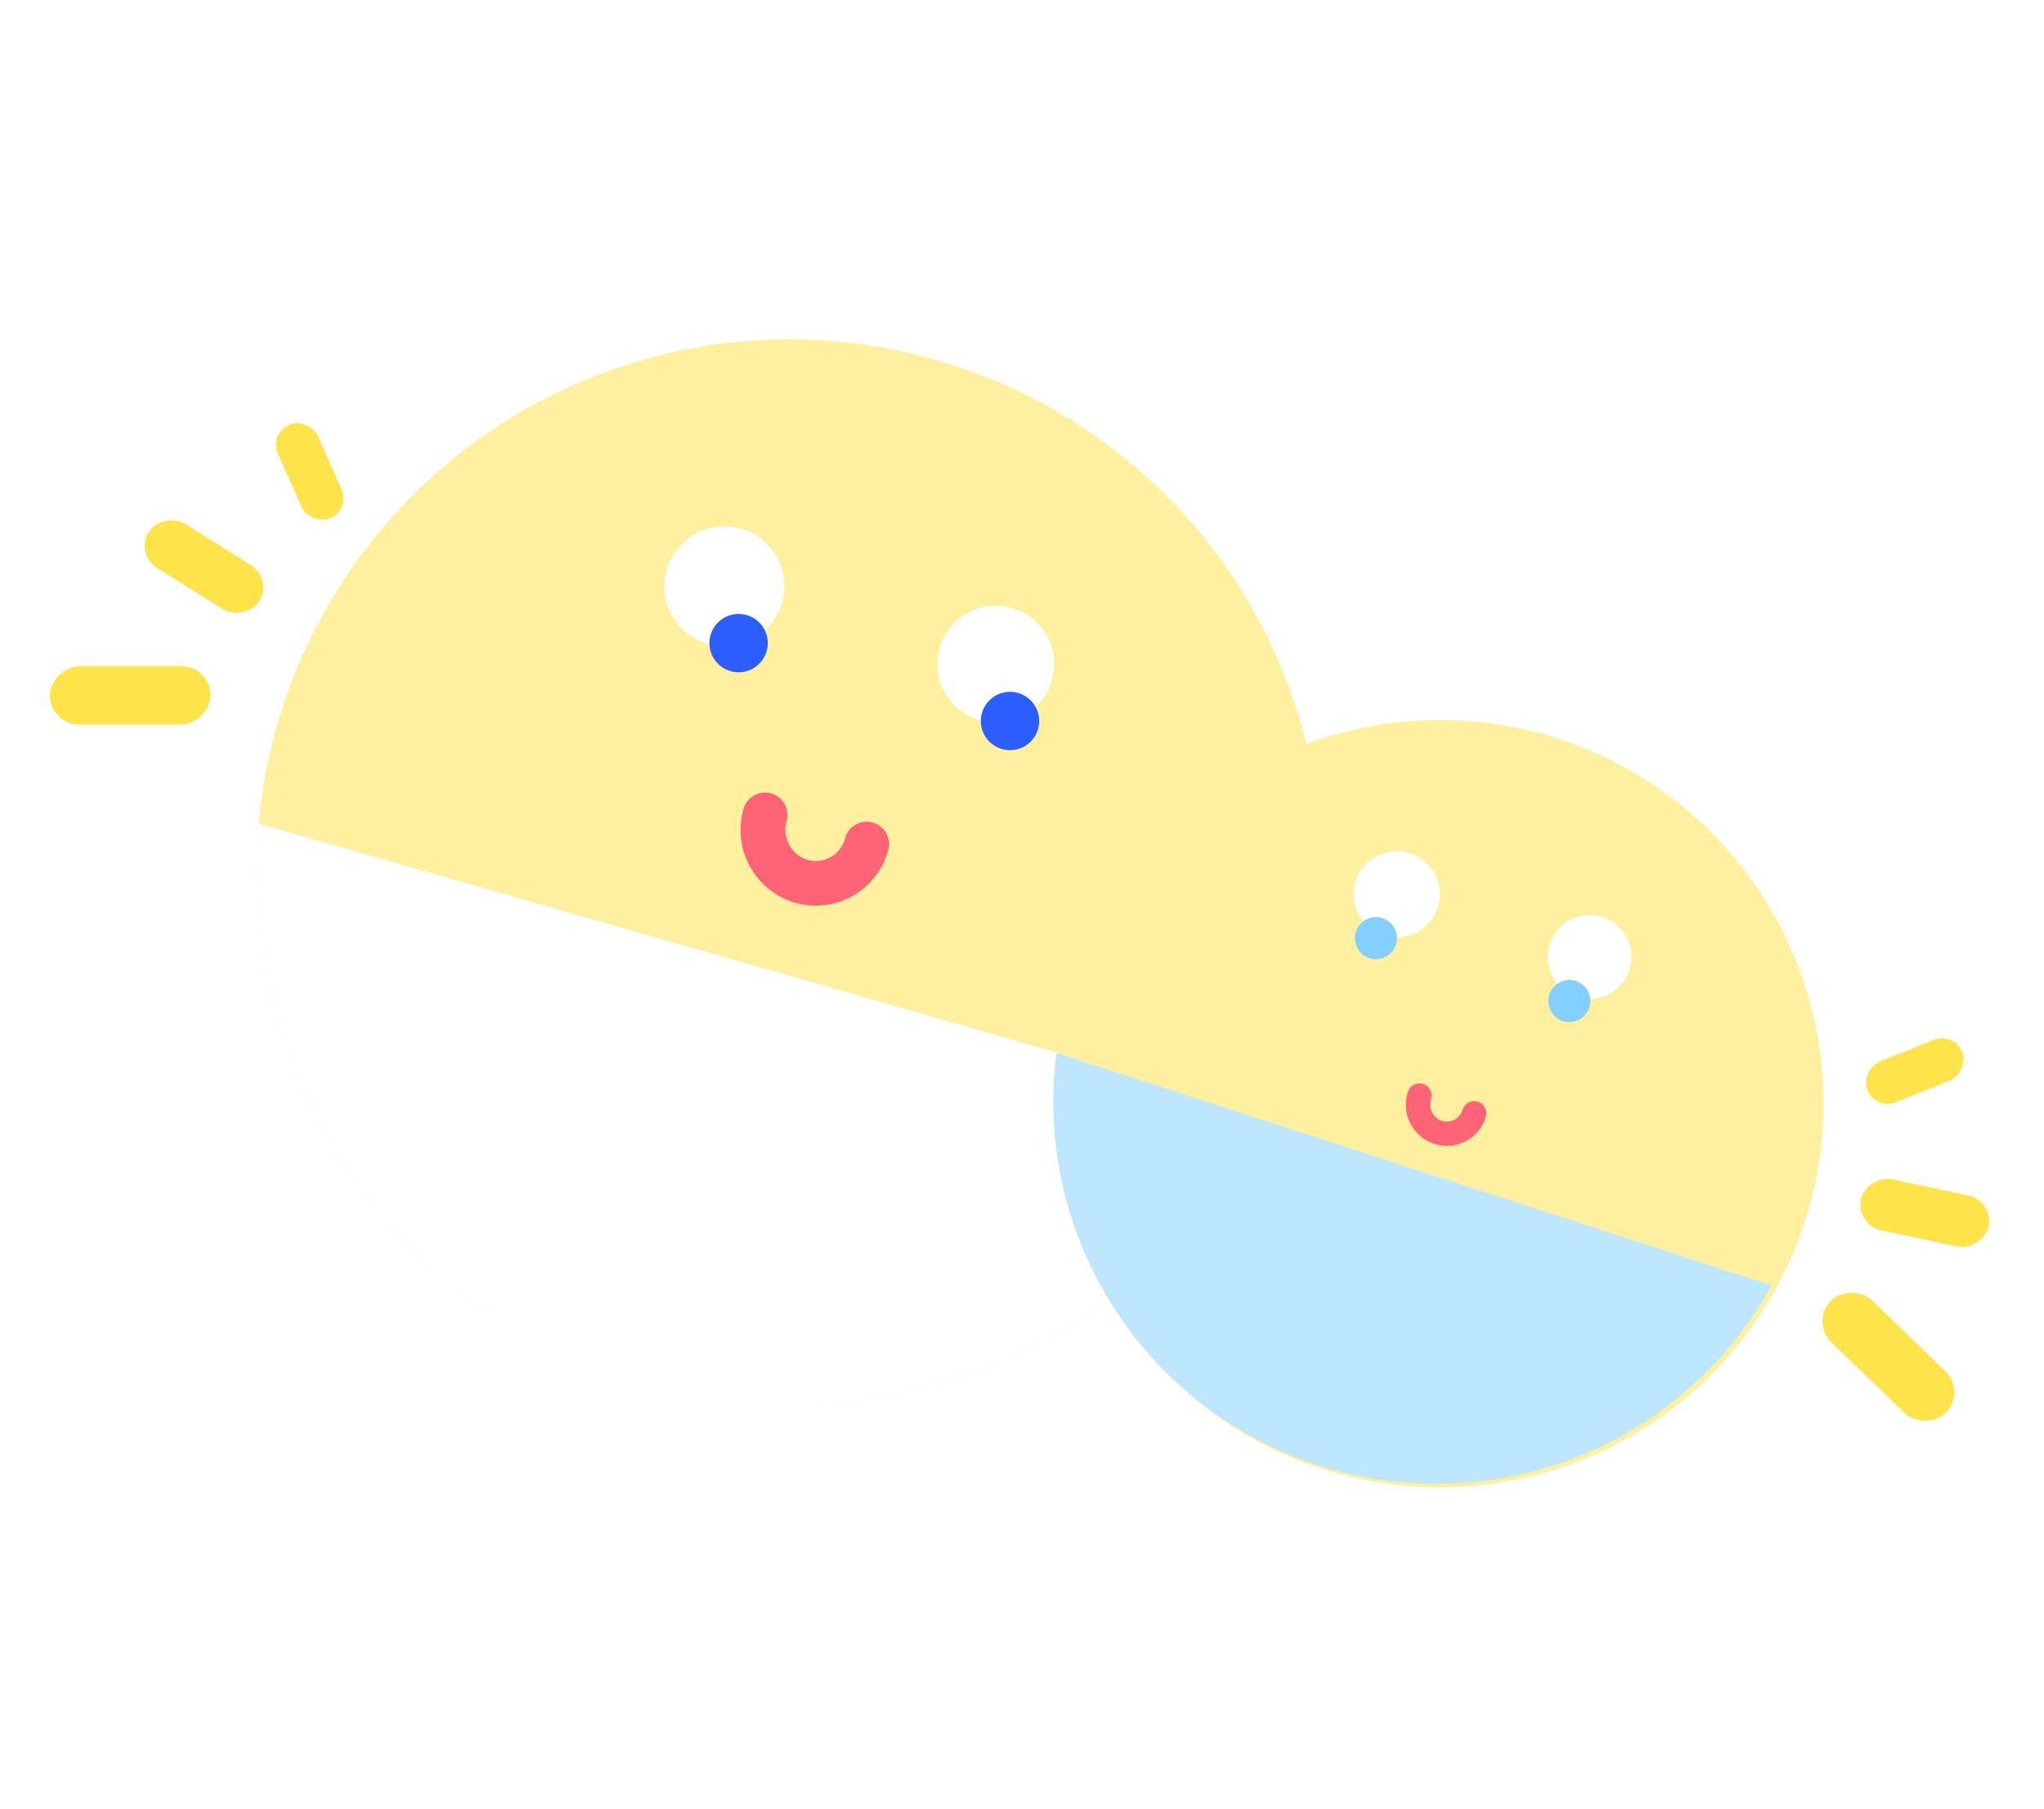 <svg xmlns="http://www.w3.org/2000/svg" xmlns:xlink="http://www.w3.org/1999/xlink" width="122" height="108" viewBox="0 0 122 108">
  <defs>
    <clipPath id="clip-path">
      <rect id="Rectangle_6646" data-name="Rectangle 6646" width="122" height="108" transform="translate(669 859)" fill="#fff" stroke="#707070" stroke-width="1"/>
    </clipPath>
    <filter id="Path_2180" x="-22.232" y="-17.268" width="138.677" height="138.678" filterUnits="userSpaceOnUse">
      <feOffset input="SourceAlpha"/>
      <feGaussianBlur stdDeviation="10" result="blur"/>
      <feFlood flood-color="#fbe367" flood-opacity="0.435"/>
      <feComposite operator="in" in2="blur"/>
      <feComposite in="SourceGraphic"/>
    </filter>
    <filter id="Path_2185" x="34.131" y="38" width="28.25" height="26.126" filterUnits="userSpaceOnUse">
      <feOffset dy="3" input="SourceAlpha"/>
      <feGaussianBlur stdDeviation="3" result="blur-2"/>
      <feFlood flood-color="#ed6e79" flood-opacity="0.502"/>
      <feComposite operator="in" in2="blur-2"/>
      <feComposite in="SourceGraphic"/>
    </filter>
    <filter id="Path_2255" x="49.126" y="31.886" width="22.307" height="22.307" filterUnits="userSpaceOnUse">
      <feOffset dy="3" input="SourceAlpha"/>
      <feGaussianBlur stdDeviation="3" result="blur-3"/>
      <feFlood flood-color="#fbe367" flood-opacity="0.502"/>
      <feComposite operator="in" in2="blur-3"/>
      <feComposite in="SourceGraphic"/>
    </filter>
    <filter id="Path_2256" x="32.926" y="27.24" width="22.307" height="22.307" filterUnits="userSpaceOnUse">
      <feOffset dy="3" input="SourceAlpha"/>
      <feGaussianBlur stdDeviation="3" result="blur-4"/>
      <feFlood flood-color="#fbe367" flood-opacity="0.502"/>
      <feComposite operator="in" in2="blur-4"/>
      <feComposite in="SourceGraphic"/>
    </filter>
    <filter id="Path_2180-2" x="26.935" y="6.945" width="117.552" height="117.552" filterUnits="userSpaceOnUse">
      <feOffset input="SourceAlpha"/>
      <feGaussianBlur stdDeviation="10" result="blur-5"/>
      <feFlood flood-color="#fbe367" flood-opacity="0.435"/>
      <feComposite operator="in" in2="blur-5"/>
      <feComposite in="SourceGraphic"/>
    </filter>
    <filter id="Path_2185-2" x="74.052" y="55.321" width="23.617" height="22.538" filterUnits="userSpaceOnUse">
      <feOffset dy="3" input="SourceAlpha"/>
      <feGaussianBlur stdDeviation="3" result="blur-6"/>
      <feFlood flood-color="#ed6e79" flood-opacity="0.502"/>
      <feComposite operator="in" in2="blur-6"/>
      <feComposite in="SourceGraphic"/>
    </filter>
    <filter id="Path_2255-2" x="82.844" y="49.029" width="21.151" height="21.151" filterUnits="userSpaceOnUse">
      <feOffset dy="3" input="SourceAlpha"/>
      <feGaussianBlur stdDeviation="3" result="blur-7"/>
      <feFlood flood-color="#fbe367" flood-opacity="0.502"/>
      <feComposite operator="in" in2="blur-7"/>
      <feComposite in="SourceGraphic"/>
    </filter>
    <filter id="Path_2256-2" x="71.335" y="45.289" width="21.151" height="21.151" filterUnits="userSpaceOnUse">
      <feOffset dy="3" input="SourceAlpha"/>
      <feGaussianBlur stdDeviation="3" result="blur-8"/>
      <feFlood flood-color="#fbe367" flood-opacity="0.502"/>
      <feComposite operator="in" in2="blur-8"/>
      <feComposite in="SourceGraphic"/>
    </filter>
  </defs>
  <g id="Mask_Group_48" data-name="Mask Group 48" transform="translate(-669 -859)" clip-path="url(#clip-path)">
    <g id="Group_14796" data-name="Group 14796" transform="translate(1.341 -2.27)">
      <g transform="matrix(1, 0, 0, 1, 667.66, 861.27)" filter="url(#Path_2180)">
        <path id="Path_2180-3" data-name="Path 2180" d="M63.608,31.8A31.8,31.8,0,1,1,31.8,0a31.8,31.8,0,0,1,31.8,31.8" transform="translate(25.3 12.73) rotate(16)" fill="#fff09f"/>
      </g>
      <path id="Path_2181" data-name="Path 2181" d="M62.5,0A31.814,31.814,0,0,1,31.251,25.866,31.814,31.814,0,0,1,0,0Z" transform="translate(683.089 910.436) rotate(16)" fill="#fff"/>
      <path id="Path_2182" data-name="Path 2182" d="M9.925,25.863a32.466,32.466,0,0,0,9.925-1.577s-1.277-7.266-2.835-13.338S13.617,0,13.617,0H6.165A80.265,80.265,0,0,0,2.489,10.978,135.005,135.005,0,0,0,0,24.287a31.772,31.772,0,0,0,9.813,1.577v0H9.87A.427.427,0,0,0,9.925,25.863Z" transform="translate(703.594 916.314) rotate(16)" fill="#fff"/>
      <path id="Path_2183" data-name="Path 2183" d="M6.969,3.484A3.485,3.485,0,1,1,3.485,0,3.484,3.484,0,0,1,6.969,3.484" transform="translate(724.706 896.606) rotate(16)" fill="#fff"/>
      <path id="Path_2184" data-name="Path 2184" d="M7.164,3.581A3.582,3.582,0,1,1,3.582,0,3.582,3.582,0,0,1,7.164,3.581" transform="translate(708.438 891.84) rotate(16)" fill="#fff"/>
      <g transform="matrix(1, 0, 0, 1, 667.66, 861.27)" filter="url(#Path_2185)">
        <path id="Path_2185-3" data-name="Path 2185" d="M4.488,5.88A4.527,4.527,0,0,1,0,1.333a1.333,1.333,0,1,1,2.666,0A1.889,1.889,0,0,0,4.488,3.214,1.812,1.812,0,0,0,6.311,1.333a1.333,1.333,0,1,1,2.666,0A4.473,4.473,0,0,1,4.488,5.88" transform="translate(44.75 44) rotate(16)" fill="#ff6476"/>
      </g>
      <rect id="Rectangle_5683" data-name="Rectangle 5683" width="63.608" height="63.608" transform="translate(692.96 874.003) rotate(16)" fill="none"/>
      <rect id="Rectangle_5685" data-name="Rectangle 5685" width="3.114" height="7.784" rx="1.557" transform="matrix(-0.208, 0.978, -0.978, -0.208, 786.674, 932.968)" fill="#ffe34b"/>
      <rect id="Rectangle_5686" data-name="Rectangle 5686" width="3.483" height="9.577" rx="1.741" transform="matrix(-0.695, 0.719, -0.719, -0.695, 785.022, 944.345)" fill="#ffe34b"/>
      <rect id="Rectangle_5684" data-name="Rectangle 5684" width="2.612" height="6.095" rx="1.306" transform="translate(784.283 922.86) rotate(68)" fill="#ffe34b"/>
      <rect id="Rectangle_5687" data-name="Rectangle 5687" width="3.114" height="7.784" rx="1.557" transform="matrix(-0.53, 0.848, -0.848, -0.53, 683.96, 895.837)" fill="#ffe34b"/>
      <rect id="Rectangle_5688" data-name="Rectangle 5688" width="3.483" height="9.577" rx="1.741" transform="translate(680.222 901.044) rotate(90)" fill="#ffe34b"/>
      <rect id="Rectangle_5689" data-name="Rectangle 5689" width="2.612" height="6.095" rx="1.306" transform="translate(688.579 891.67) rotate(156)" fill="#ffe34b"/>
      <g transform="matrix(1, 0, 0, 1, 667.66, 861.27)" filter="url(#Path_2255)">
        <path id="Path_2255-3" data-name="Path 2255" d="M3.483,1.741A1.741,1.741,0,1,1,1.741,0,1.741,1.741,0,0,1,3.483,1.741" transform="translate(59.09 37.89) rotate(16)" fill="#2c5dff"/>
      </g>
      <g transform="matrix(1, 0, 0, 1, 667.66, 861.27)" filter="url(#Path_2256)">
        <path id="Path_2256-3" data-name="Path 2256" d="M3.483,1.741A1.741,1.741,0,1,1,1.741,0,1.741,1.741,0,0,1,3.483,1.741" transform="translate(42.89 33.24) rotate(16)" fill="#2c5dff"/>
      </g>
      <g id="Group_14753" data-name="Group 14753" transform="matrix(0.998, 0.07, -0.07, 0.998, 727.686, 897.444)">
        <g transform="matrix(1, -0.07, 0.07, 1, -62.4, -31.9)" filter="url(#Path_2180-2)">
          <path id="Path_2180-4" data-name="Path 2180" d="M45.673,22.837A22.837,22.837,0,1,1,22.836,0,22.837,22.837,0,0,1,45.673,22.837" transform="translate(71.05 36.94) rotate(18)" fill="#fff09f"/>
        </g>
        <path id="Path_2181-2" data-name="Path 2181" d="M44.878,0A22.844,22.844,0,0,1,22.439,18.573,22.844,22.844,0,0,1,0,0Z" transform="translate(4.879 26.392) rotate(14)" fill="#bee6ff"/>
        <path id="Path_2183-2" data-name="Path 2183" d="M5,2.5A2.5,2.5,0,1,1,2.5,0,2.5,2.5,0,0,1,5,2.5" transform="translate(34.397 15.425) rotate(14)" fill="#fff"/>
        <path id="Path_2184-2" data-name="Path 2184" d="M5.144,2.572A2.572,2.572,0,1,1,2.572,0,2.572,2.572,0,0,1,5.144,2.572" transform="translate(22.604 12.412) rotate(14)" fill="#fff"/>
        <g transform="matrix(1, -0.07, 0.07, 1, -62.4, -31.9)" filter="url(#Path_2185-2)">
          <path id="Path_2185-4" data-name="Path 2185" d="M2.435,3.19A2.456,2.456,0,0,1,0,.723a.723.723,0,1,1,1.446,0,1.025,1.025,0,0,0,.989,1.021A.983.983,0,0,0,3.424.723a.723.723,0,0,1,1.446,0A2.426,2.426,0,0,1,2.435,3.19" transform="translate(84.04 61.32) rotate(18)" fill="#ff6476"/>
        </g>
        <rect id="Rectangle_5683-2" data-name="Rectangle 5683" width="45.673" height="45.673" transform="translate(11.049 0.001) rotate(14)" fill="none"/>
        <g transform="matrix(1, -0.07, 0.07, 1, -62.4, -31.9)" filter="url(#Path_2255-2)">
          <path id="Path_2255-4" data-name="Path 2255" d="M2.5,1.25A1.25,1.25,0,1,1,1.25,0,1.25,1.25,0,0,1,2.5,1.25" transform="translate(92.62 55.03) rotate(18)" fill="#83cfff"/>
        </g>
        <g transform="matrix(1, -0.07, 0.07, 1, -62.4, -31.9)" filter="url(#Path_2256-2)">
          <path id="Path_2256-4" data-name="Path 2256" d="M2.5,1.25A1.25,1.25,0,1,1,1.25,0,1.25,1.25,0,0,1,2.5,1.25" transform="translate(81.11 51.29) rotate(18)" fill="#83cfff"/>
        </g>
      </g>
    </g>
  </g>
</svg>
